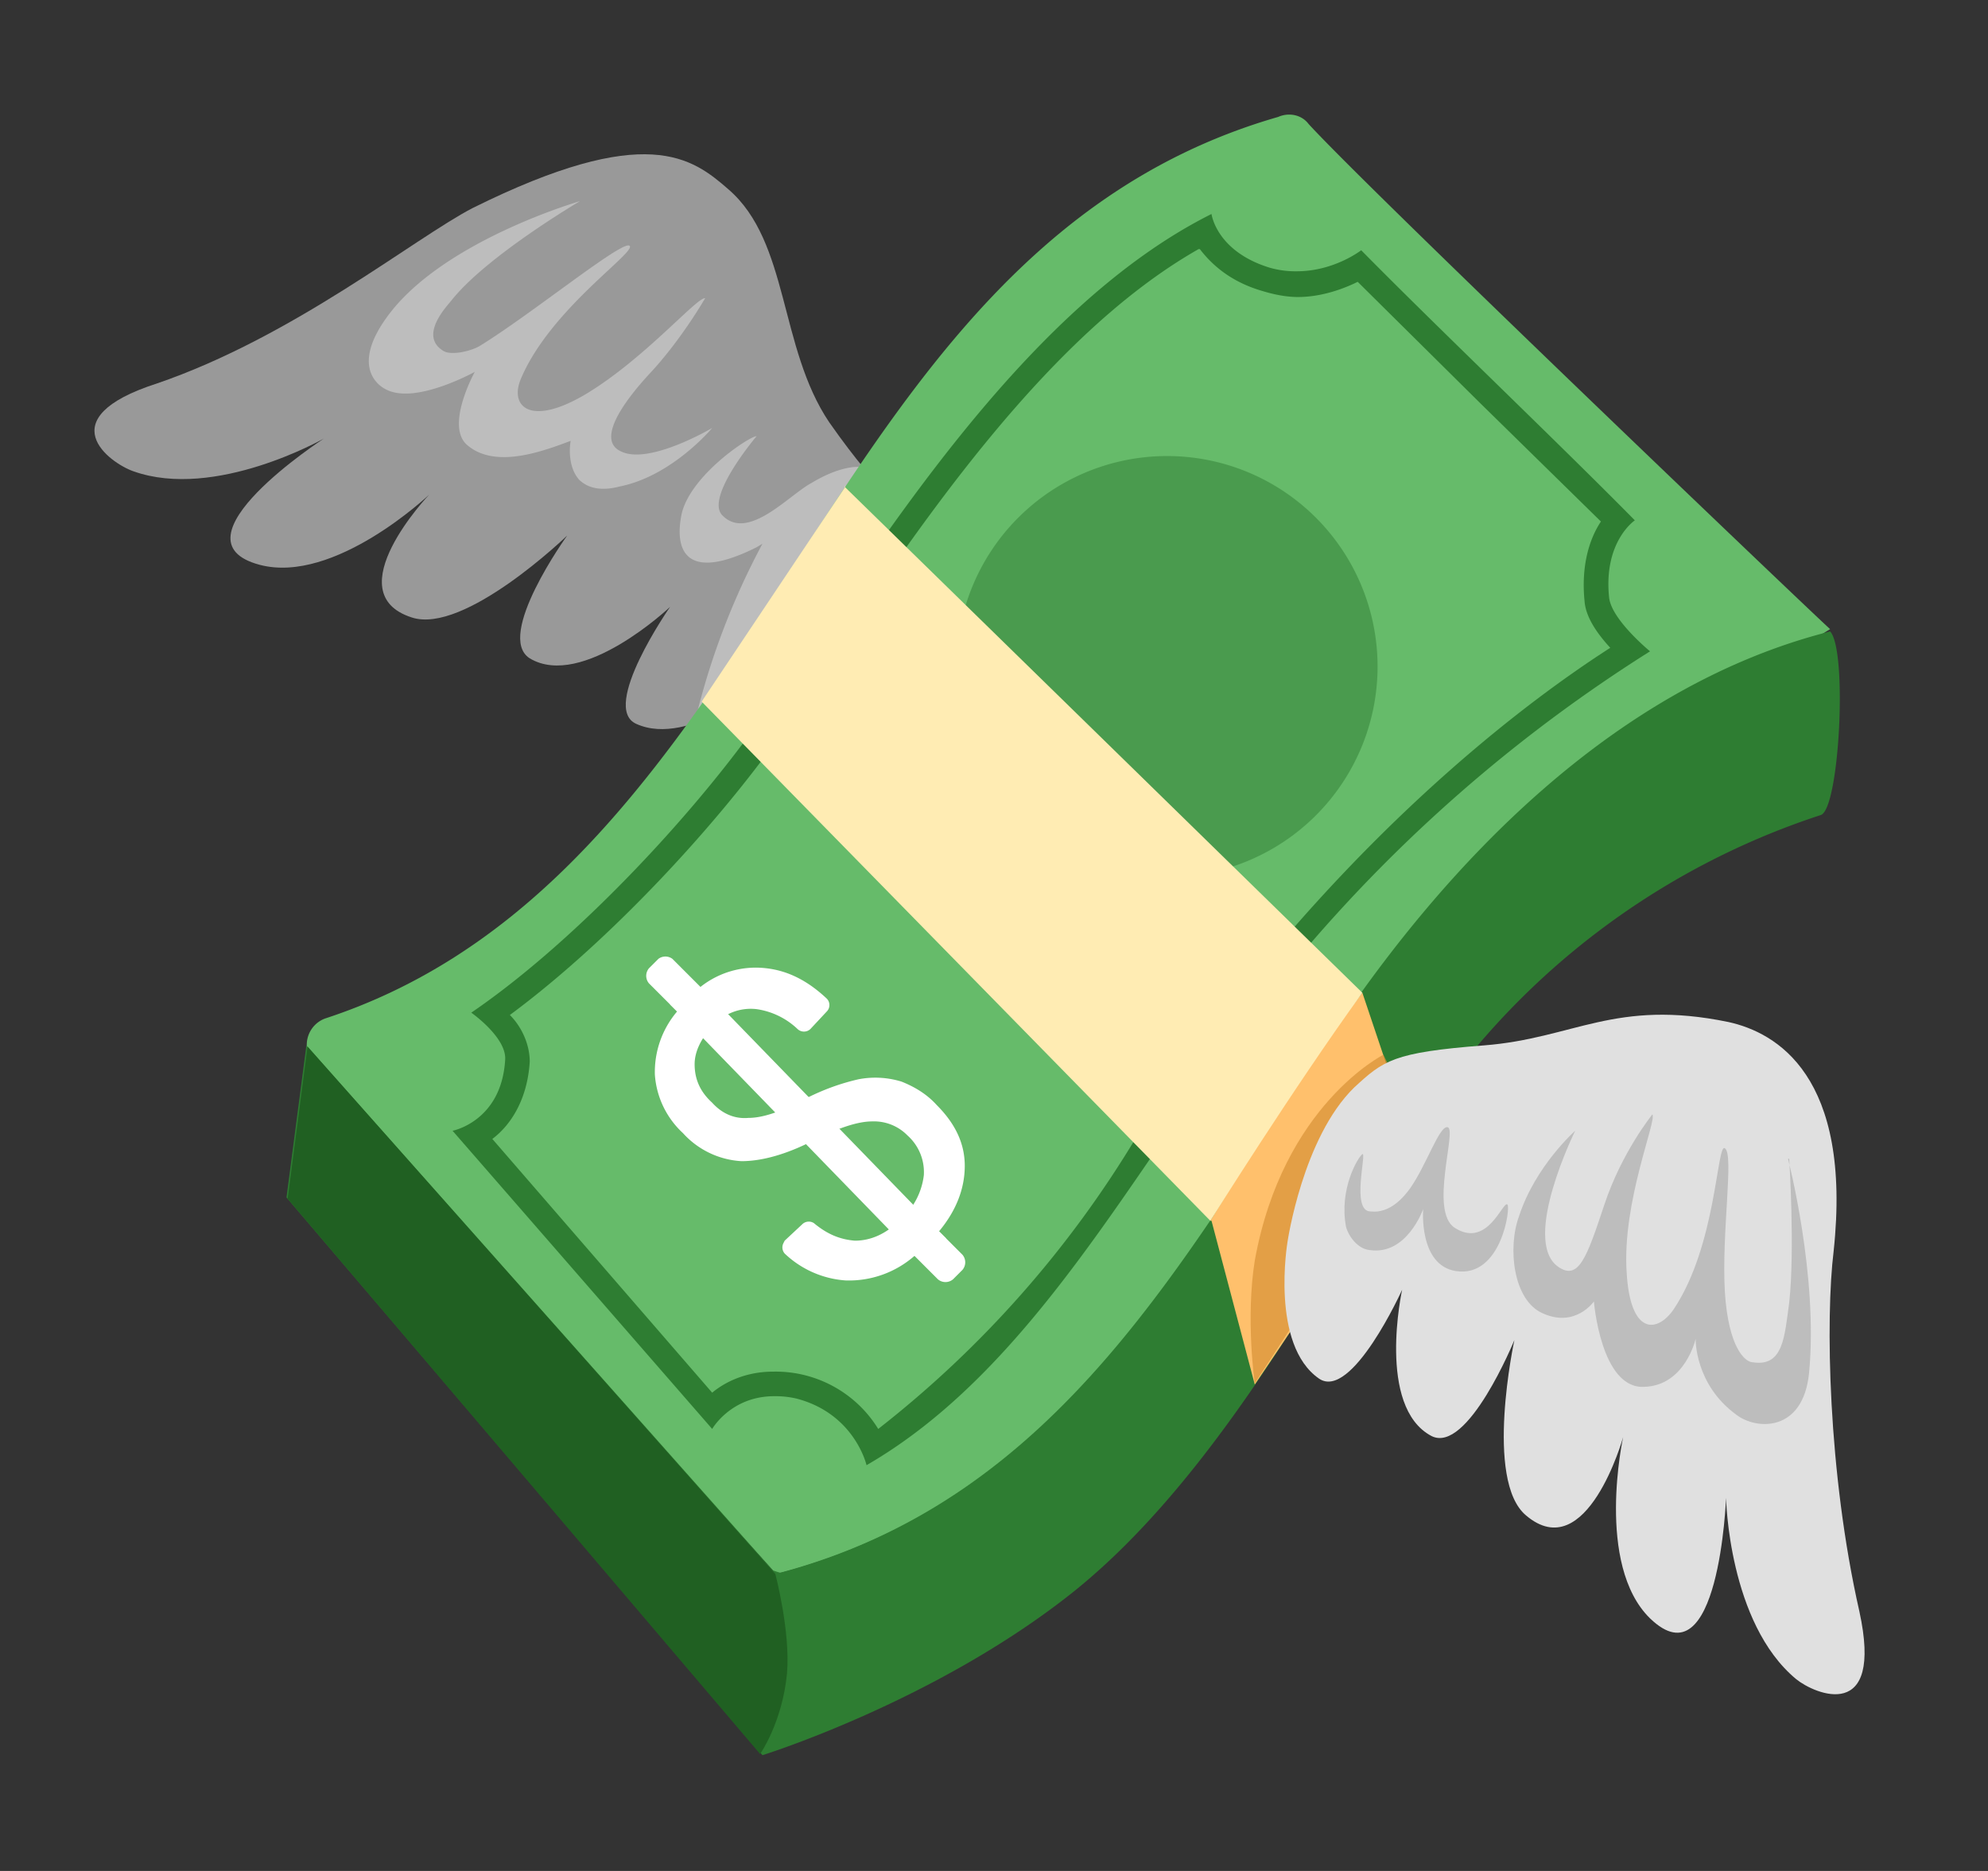 <svg xmlns="http://www.w3.org/2000/svg" fill="none" viewBox="0 0 17 16"><rect x="0" y="0" width="17" height="16" fill="#333333" stroke="none"/><g clip-path="url(#a)"><path fill="#fff" fill-opacity=".5" d="M7.56 4.49c.07-.34.02-.18-.47-.88-.43-.64-.34-1.54-.86-1.99-.31-.27-.7-.58-2.19.16-.5.26-1.53 1.1-2.7 1.5-.93.3-.4.68-.2.75.7.25 1.63-.28 1.63-.28s-1.34.87-.55 1.08c.64.17 1.45-.6 1.45-.6s-.8.84-.15 1.05c.45.15 1.33-.7 1.33-.7s-.62.86-.32 1.05c.45.27 1.2-.44 1.2-.44s-.6.86-.29 1c.46.21 1.14-.38 1.14-.38s.84-.72.98-1.32Z"/><path fill="#BDBDBD" d="M4.96 1.72s-.8.47-1.1.85c-.04.05-.28.3-.07.43.06.04.22.01.31-.04.44-.27 1.2-.89 1.28-.86.09.04-.68.54-.93 1.15-.09.23.09.4.56.12.5-.3.95-.83 1.02-.82 0 0-.2.35-.47.64-.26.28-.45.58-.25.67.24.12.78-.2.78-.2s-.34.41-.79.5c-.15.04-.27.02-.35-.06-.11-.13-.07-.33-.07-.33-.24.09-.64.24-.88.04-.2-.16.06-.63.06-.63s-.45.25-.71.17c-.14-.04-.34-.23-.04-.64.47-.65 1.65-.99 1.65-.99Zm.96 4.55L7.5 4.23l-.05-.19c-.02-.07-.23-.08-.51.09-.19.1-.54.5-.76.28-.16-.15.29-.68.29-.68-.06 0-.56.33-.64.66-.06.28 0 .61.64.29l.05-.03a6.32 6.32 0 0 0-.6 1.62Z"/><path fill="url(#b)" d="M10.67 1.4h.01Z"/><path fill="#66BB6A" d="M11.4 8.85c-1.27 1.89-2.32 3.96-4.72 4.6-.03 0-.06 0-.07-.02L2.68 9.09a.24.24 0 0 1 .1-.38c1.62-.53 2.63-1.8 3.53-3.14C7.54 3.72 8.6 1.67 10.93 1c.09-.04.2-.02.26.06.52.57 4.45 4.32 4.46 4.32 0 0-3.3 2.02-4.26 3.46Z"/><path fill="#fff" d="M7.76 9.71a.4.4 0 0 0-.3-.12c-.12 0-.27.05-.46.14-.26.14-.48.2-.66.2a.73.73 0 0 1-.5-.24.75.75 0 0 1-.24-.5.8.8 0 0 1 .19-.54l-.24-.24a.1.1 0 0 1 0-.13l.08-.08a.1.1 0 0 1 .12 0l.24.24a.76.76 0 0 1 .56-.16c.18.02.35.1.52.26.03.03.03.08 0 .11l-.14.15a.08.08 0 0 1-.11 0 .64.64 0 0 0-.35-.17.43.43 0 0 0-.37.14c-.1.1-.16.22-.16.33 0 .12.04.23.15.33.09.1.2.14.31.13.12 0 .27-.05.46-.15.19-.1.35-.15.48-.18a.76.76 0 0 1 .37.02c.1.04.21.1.3.2.16.16.24.33.24.52s-.07.38-.22.56l.2.2a.1.1 0 0 1 0 .13l-.08.08a.1.1 0 0 1-.13 0l-.2-.2a.85.85 0 0 1-.59.21.84.84 0 0 1-.52-.23.08.08 0 0 1-.01-.09l.01-.02.15-.14a.08.08 0 0 1 .1-.01c.12.1.23.14.35.15.14 0 .27-.06.39-.18a.6.6 0 0 0 .2-.38.42.42 0 0 0-.14-.34Z"/><path fill="#fff" d="m8.08 10.6-.26.14L5.8 8.66l-.07-.07.28-.14 2.02 2.08.06.06Z"/><path fill="#2E7D32" d="M9.98 7.5a1.8 1.8 0 1 0 0-3.6 1.8 1.8 0 0 0 0 3.6Z" opacity=".5"/><path fill="#2E7D32" d="M12.02 9.8c-.64.97-1.57 2.8-2.85 3.82-1.17.93-2.65 1.39-2.65 1.39l-4.07-4.77.17-1.3 3.99 4.49.06.02c2.4-.64 3.46-2.71 4.72-4.6.96-1.44 2.4-2.98 4.26-3.45.15.16.08 1.52-.08 1.57a6.49 6.49 0 0 0-3.55 2.83Z"/><path fill="#FFC06C" d="m10.36 10.44.37 1.4s1.15-1.69 1.34-2.1l-.42-1.25c-.55.7-1.3 1.95-1.3 1.95Z"/><path fill="#2E7D32" d="M10.26 2.13c.1.13.26.28.54.36.1.03.2.05.3.05.2 0 .39-.07.51-.13l1.05 1.04 1.03 1.01c-.1.15-.17.38-.14.68.01.14.11.28.22.4-.67.43-1.94 1.38-3.25 3.05-.28.35-.55.75-.8 1.13a9.12 9.12 0 0 1-2.21 2.5 1.03 1.03 0 0 0-.9-.49c-.22 0-.4.08-.52.18L4.21 9.74c.16-.12.3-.34.32-.66 0-.15-.07-.3-.17-.4.92-.68 1.9-1.77 2.42-2.55L7 5.78c.82-1.23 1.93-2.9 3.25-3.65Zm.1-.3c-1.6.8-2.86 2.84-3.76 4.18-.59.88-1.66 2.03-2.57 2.65 0 0 .3.21.29.4-.03.53-.45.61-.45.61l2.22 2.55s.16-.28.53-.28a.8.8 0 0 1 .19.02c.5.13.6.57.6.57 1.42-.82 2.28-2.53 3.27-3.81a12.93 12.93 0 0 1 3.43-3.15s-.33-.27-.35-.46c-.05-.48.22-.66.22-.66-.64-.65-1.7-1.66-2.34-2.31 0 0-.23.18-.55.18a.8.8 0 0 1-.23-.03c-.46-.14-.5-.46-.5-.46Z"/><path fill="#FFECB3" d="M7.23 4.16 6 6l4.35 4.44s.7-1.12 1.3-1.95L7.22 4.16Z"/><path fill="#D69136" d="M11.83 9.02s-.86.43-1.1 1.76c-.08.5 0 1.05 0 1.05l.71-1.09.5-1.5-.11-.22Z" opacity=".68"/><path fill="#E0E0E0" d="M11.58 9.3c.25-.23.33-.3 1.11-.36.77-.06 1.12-.4 2.09-.2.41.09 1.06.46.9 1.96-.07.57-.05 1.89.22 3.08.21.96-.38.71-.54.58-.58-.48-.6-1.55-.6-1.55s-.06 1.6-.65 1.03c-.47-.46-.23-1.55-.23-1.55s-.31 1.11-.83.67c-.36-.3-.1-1.5-.1-1.5s-.4.98-.71.82c-.47-.25-.25-1.25-.25-1.25s-.43.95-.71.76c-.42-.29-.27-1.17-.27-1.17s.13-.89.57-1.32Z"/><path fill="#BDBDBD" d="M15.3 9.91s.05.77 0 1.23c-.04.29-.05.55-.31.51-.07 0-.21-.13-.24-.6-.03-.51.08-1.18 0-1.23-.07-.05-.07.83-.44 1.38-.14.2-.37.22-.4-.32-.04-.6.26-1.3.22-1.35 0 0-.26.32-.41.77-.15.45-.22.66-.4.53-.31-.23.15-1.16.15-1.16s-.34.3-.48.73c-.1.27-.05.72.2.83.28.13.44-.1.44-.1s.06.75.43.73c.35-.01.44-.41.44-.41s-.01.39.35.65c.17.13.57.15.62-.36.08-.83-.18-1.83-.18-1.83Zm-2.92-.27c-.07-.02-.18.32-.32.52-.05.07-.17.22-.34.2-.17 0-.03-.51-.07-.49-.04.03-.2.3-.14.62.02.08.1.19.2.2.32.05.46-.35.46-.35s-.04.48.28.53c.39.06.47-.55.44-.57-.04-.03-.17.38-.45.2-.22-.14.02-.84-.06-.86Z"/><path fill="#206022" d="M2.45 10.24 6.5 15s.19-.27.23-.69c.03-.36-.1-.85-.1-.85L2.63 8.95l-.17 1.3Z"/></g><defs><linearGradient id="b" x1="10.68" x2="10.68" y1="1.39" y2="1.39" gradientUnits="userSpaceOnUse"><stop stop-color="#43A047"/><stop offset="1" stop-color="#66BB6A"/></linearGradient><clipPath id="a"><path fill="#fff" d="M.5 0h16v16H.5z"/></clipPath></defs></svg>